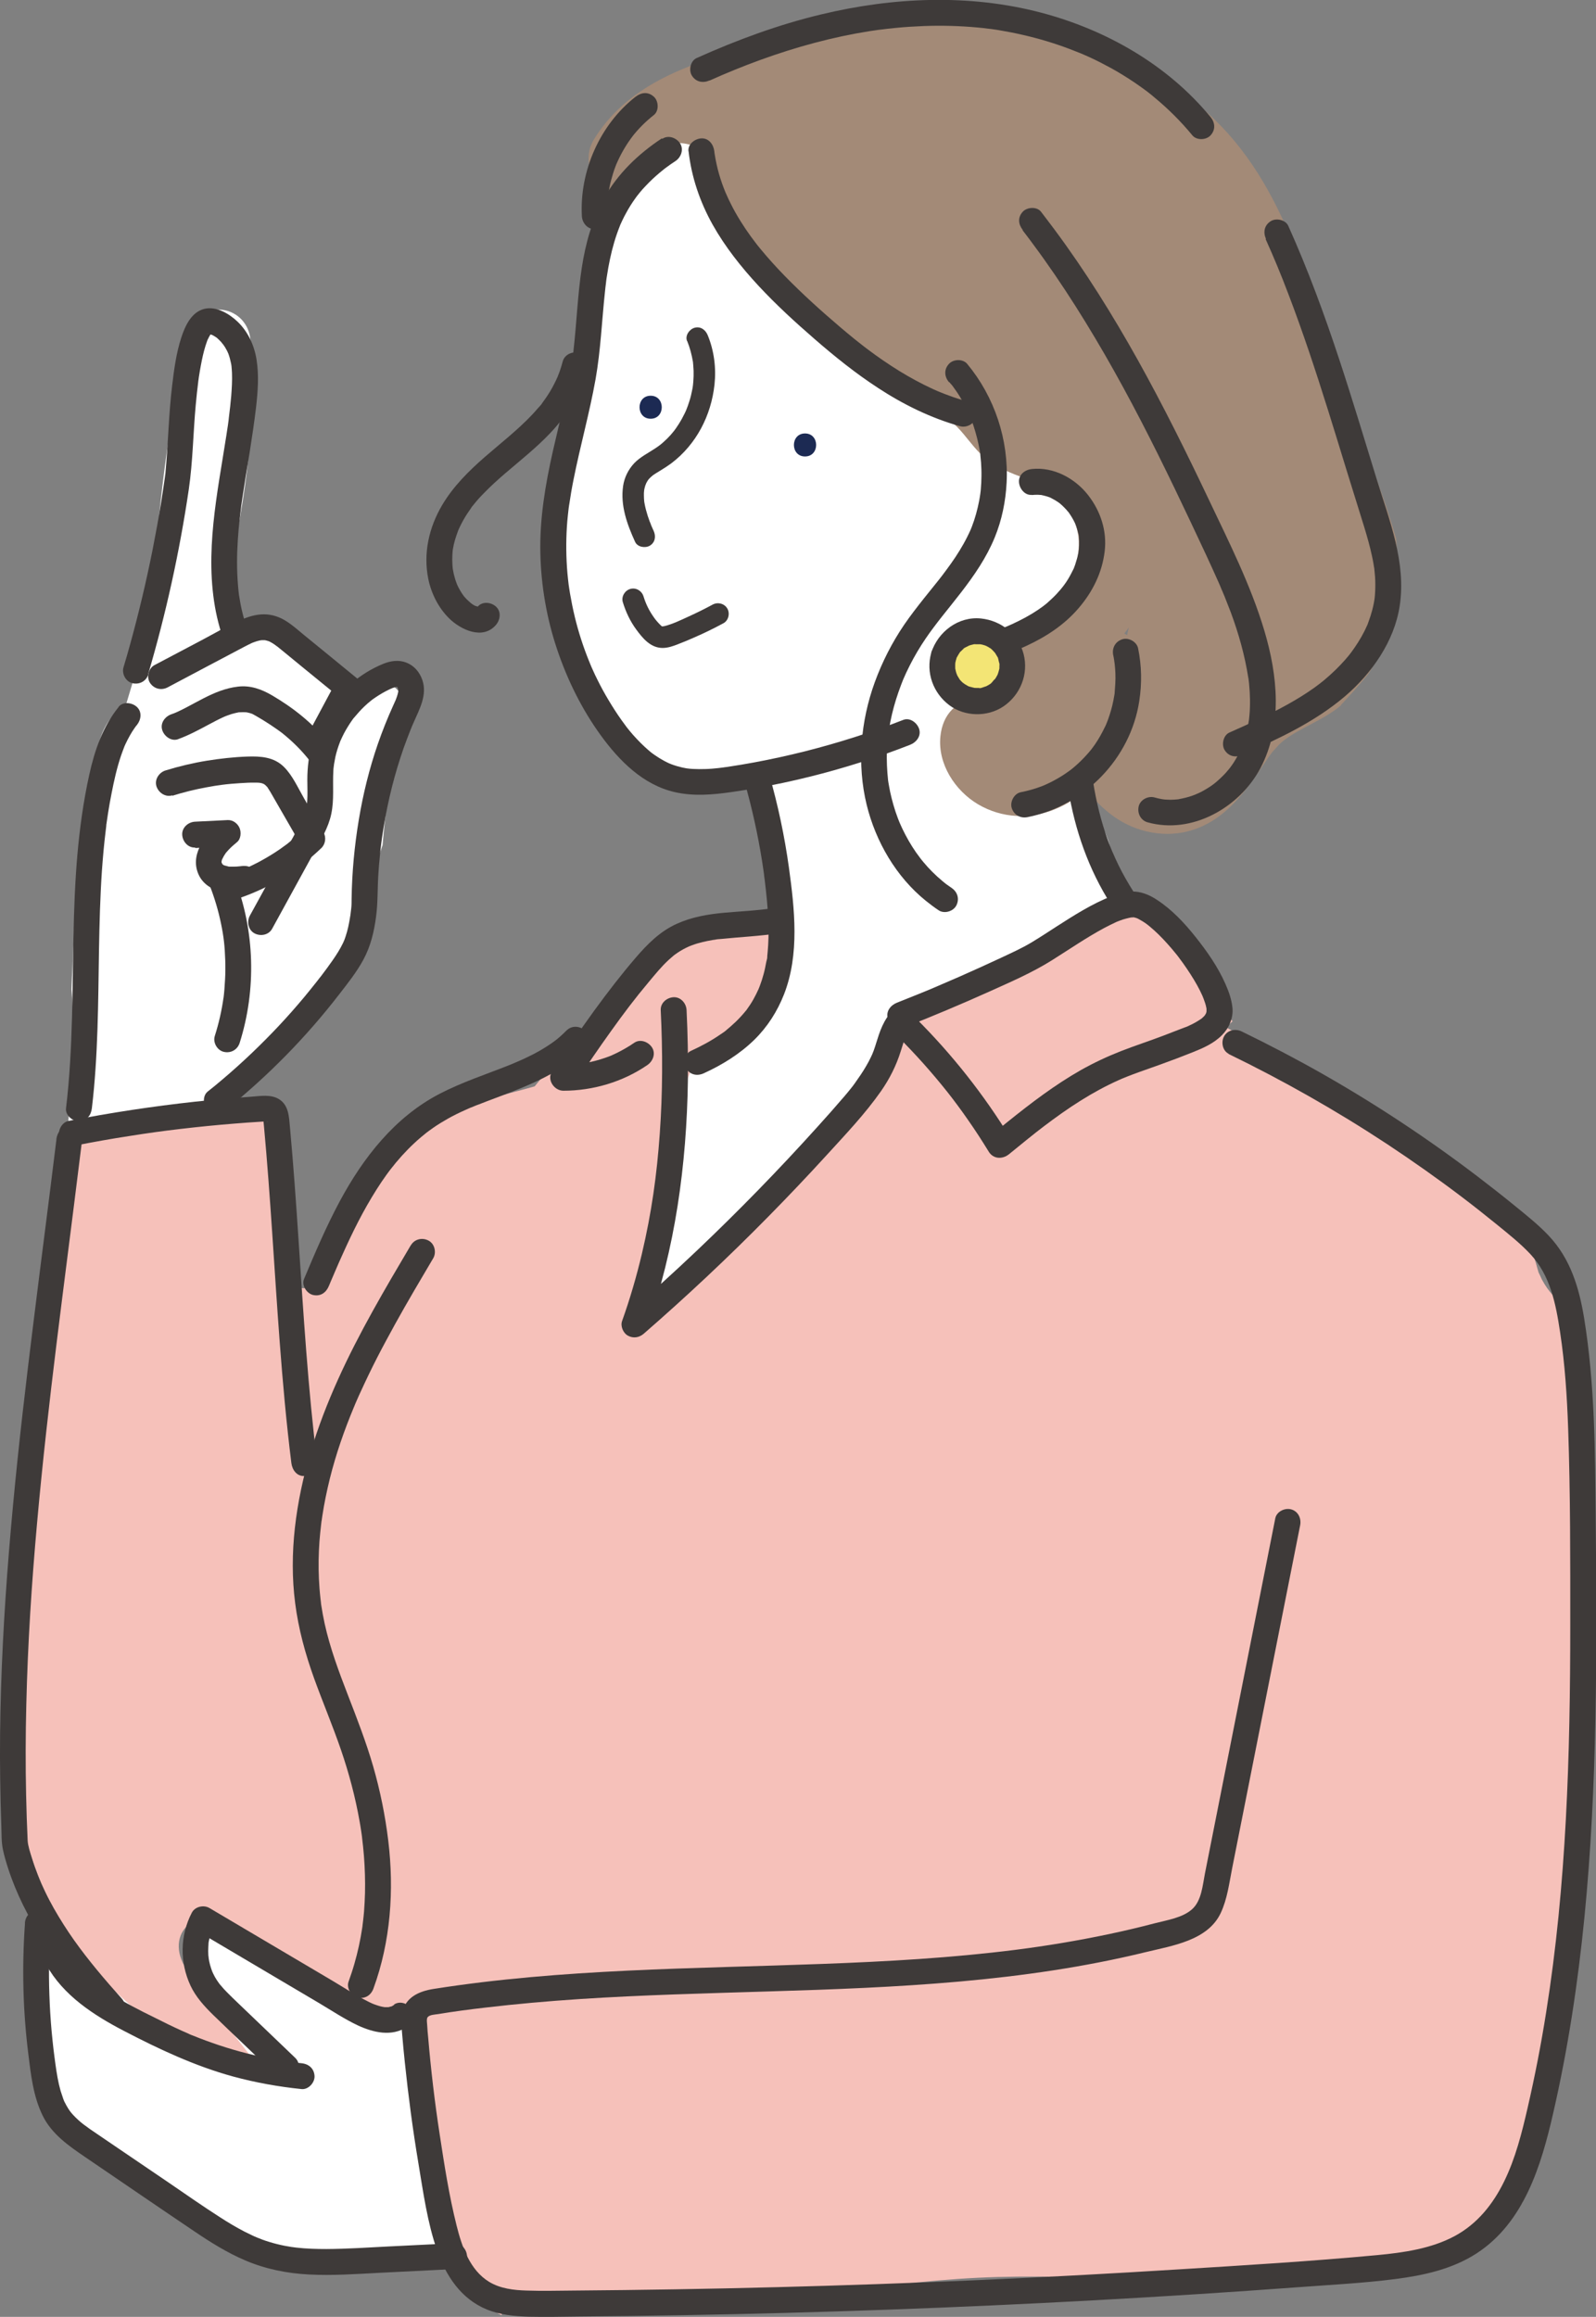 <?xml version="1.0" encoding="UTF-8"?><svg id="_イヤー_2" xmlns="http://www.w3.org/2000/svg" viewBox="0 0 168 243.79"><rect x="0" y="0" width="168" height="243.79" fill="#808080" stroke="none"/><defs><style>.cls-1{fill:#f3e575;}.cls-2{fill:#f6c1ba;}.cls-3{fill:#fff;}.cls-4{fill:#1c2a53;}.cls-5{fill:#3e3a39;}.cls-6{fill:#a38a77;}</style></defs><g id="design"><g><g><path class="cls-3" d="M98.23,105.21c5.2-2.99,10.92-4.84,16.32-7.4,.22-.11,.45-.19,.68-.26,.26-.4,.5-.81,.7-1.25,1.66-3.52,1.8-8.14-1.28-11.01-2.03-1.89-4.8-2.8-7.45-1.87,0-.03-.02-.07-.03-.1-.38-1.46-.72-2.93-1.01-4.41-.14-.7-.26-1.39-.38-2.09-.06-.35-.11-.7-.17-1.05-.01-.08-.03-.15-.04-.21l-.02-.14c-.23-1.82-.58-3.32-1.93-4.66-.09-.09-.18-.17-.27-.26,.07-.06,.15-.11,.22-.16,1.69-.61,3.29-1.43,4.73-2.46,1.36-.97,2.69-2.02,3.76-3.31,2.32-2.78,2.95-6.31,1.14-9.58-1.56-2.81-3.78-5.41-5.92-7.79-3.95-4.4-8.7-7.9-13.64-11.09-.8-.52-1.6-1.04-2.4-1.56-3.03-3.19-6.12-6.33-9.26-9.41-.21-.21-.43-.39-.67-.56,1.58-1.26,2.64-3.22,2.55-5.19-.17-3.74-2.9-6.39-6.6-6.6-3.71-.2-7.41,1.7-9.72,4.54-2.31,2.85-3.33,6.12-3.82,9.7-.8,5.81-1.53,11.63-2.27,17.45-.55,1.7-1.04,3.41-1.43,5.16-.98,4.51-1.23,9.17-.17,13.58,.06,.69,.14,1.38,.25,2.07,.48,2.94,1.68,5.47,3.38,7.61,.1,.74,.27,1.47,.5,2.16,1.66,4.82,6.13,7.45,11.16,6.77,1.68-.23,3.35-.62,5.01-1.06,.8,3.21,1.55,6.43,2.25,9.66-.26,.31-.5,.66-.7,1.02,.15,1.69,.29,3.37,.43,5.06,.16,1.88-1.56,3.5-3.32,3.74-.68,2.18-1.35,4.36-2.03,6.55-1.25,.21-2.42,.63-3.3,1.52-2.01,2.04-1.64,4.89-1.61,7.5,.02,1.66,.04,3.32,.06,4.97-1.56,3.08-3.06,6.21-4.48,9.34-1.43,3.13-1,7.25,2.37,9.02,3.22,1.7,7.1,.78,9.02-2.37,.69-1.13,1.39-2.27,2.08-3.4l.41-.67c.44-.25,.86-.55,1.28-.91,1.28-1.09,1.97-2.76,2.09-4.48,.57-1.55,1.13-3.1,1.7-4.65,2.91-3.93,5.81-7.86,8.72-11.8,.38-.51,.76-1.02,1.14-1.54,.09-.12,.15-.21,.2-.28-.31-1.4,.13-2.92,1.74-3.85Zm-13.51-76.03c-.07-.14-.25-.35-.38-.51-.02-.11,.39,.24,.42,.55-.01-.01-.03-.03-.04-.04Z"/><path class="cls-3" d="M47.11,231.15c-.38-3.89-.93-7.76-1.68-11.59-.05-.28-.14-.52-.26-.74-.29-2.17-.69-4.69-2.54-5.83-.14-.25-.33-.49-.56-.72-.38-.37-.77-.74-1.17-1.1-1.1,.49-2.41,.54-3.37-.19-4.78-3.61-10.56-5.45-15.42-8.96-.78,.88-2.15,2.5-1.48,3.9,1.61,3.33,4.74,6.08,7.12,8.85-7.18-2.2-14.21-5.08-19.52-10.52-1.77-1.81-5.68-.57-5.39,2.23,.29,2.79,.9,5.53,1.81,8.17-.54,2.27-.08,4.76,1.15,6.75,1.56,2.54,4.09,4.39,6.51,6.05,.02,.01,.04,.03,.06,.04,1,1.05,2.07,2.03,3.21,2.95,3.85,3.08,8.28,5.37,13.06,6.62,4.63,1.22,9.99,1.75,14.72,.7,1.68-.37,3.17-1.45,3.58-3.2,.19-.8,.16-1.62,.07-2.44,.1-.3,.14-.62,.1-.95Z"/><path class="cls-3" d="M41.39,72.19c-1.93,.48-3.93,.57-5.94-.12-2.59-.88-4.56-2.71-5.95-4.9-1.48-.29-3.02-.06-4.26,.81-.42-.98-.7-2.01-.81-3.09-.08-.84-.45-1.53-.97-2.06,2.2-8.85,3.63-17.87,2.9-27.07-.12-1.57-1.25-2.94-2.96-3.16-1.57-.2-3.31,.65-3.64,2.21-2.02,9.69-3.28,19.54-3.76,29.44-.29,.33-.5,.71-.59,1.16l-.94,4.72c-.39,1.31-.79,2.62-1.18,3.93-1.25,.83-2.21,2.06-2.71,3.57-1.91,5.7-2.42,11.79-2.69,17.78-.13,2.83-.2,5.66-.36,8.48,0,.06,0,.13-.01,.19,.45,4.92-.05,9.86-.39,14.81,.87,.85,1.94,1.5,3.1,1.71,4.44,.81,8.6,.44,12.56-1.53,.74-.37,1.38-.9,1.91-1.53,.29-1.62,.99-3.13,2-4.48,1.23-1.64,2.94-3.23,3.96-4.64,.81-1.11,2.07-1.82,3.42-1.89,.97-1.96,1.64-4.11,2.31-6.19,1.06-2.39,1.72-5.05,2.47-7.27,.47-1.38,.94-2.76,1.41-4.14,.42-5.05,1.19-10.05,2.69-14.88-.41-.7-.95-1.34-1.57-1.87Z"/><path class="cls-2" d="M166.32,151.66c.21-2.12,.31-4.25,.3-6.38-.02-2.21-.2-4.44-1.25-6.43-.51-.96-1.24-1.81-1.96-2.62-.4-.46-.68-.82-1.11-1.6-.11-.25-.22-.5-.35-.75-.37-1.36-.8-2.71-1.33-4.02-.62-1.55-1.73-2.71-3.24-3.03-.2-.15-.4-.29-.6-.41-.38-.41-.77-.82-1.18-1.21-2.95-2.84-6.34-4.88-10.1-6.46-.27-.11-.54-.19-.81-.23-4.94-3.89-10.19-7.4-15.68-10.46,.07-.05,.14-.09,.2-.14,.2-.14,.37-.3,.53-.46-1.92-2.35-3.48-5.03-4.66-7.85-1.01-.7-2.03-1.4-3.05-2.08-1.33-.89-2.74-1.43-4.36-1.29-1.73,.14-3.24,1.06-4.75,1.84-2.66,1.38-5.32,2.77-7.98,4.15-2.63,1.37-5.24,2.7-7.57,4.54-4.07,3.22-6.32,7.92-9.36,12-3.2,4.29-7.55,7.64-11.69,10.95-2.89,2.31-5.78,4.61-8.66,6.92,.44-3.31,.91-6.62,1.41-9.92,.7-2.04,1.4-4.09,2.1-6.13,.05-.13,.08-.27,.1-.4l.45-.86c-.04-1.42-.02-2.84,.24-4.27,.7-3.78,3.58-6.62,7.39-7.18,1.23-3.01,2.03-6.2,2.37-9.56,.07-.68-.14-1.3-.51-1.8-.92,.63-2.12,.89-3.18,.57-.34-.1-.67-.19-1.02-.25-.06-.01-.12-.02-.19-.03h-.05c-.46-.03-.93-.08-1.39-.14-7.22,4.93-13.61,10.86-19.1,17.64-1.44,.42-2.92,.75-4.35,1.22-2.15,.71-4.23,1.67-6.13,2.9-4.75,3.09-8.38,7.42-11.19,12.26-.09,.06-.18,.11-.27,.17-.08-.34-.16-.67-.24-1.01-.3,1.41-.49,2.84-.51,4.29-.02,1.56-2.59,2.02-2.82,.38-.02-.13-.03-.25-.05-.38h0v-.02c-.66-5.19-.45-10.41-.71-15.62-.35-.17-.74-.31-1.18-.41-1.48-.32-3.05-.08-4.55,0l-4.55,.26c-1.36,.08-2.72,.15-4.08,.23-.39-.17-.84-.24-1.36-.18l-3.95,.48c-1.69,.21-3.15,1.3-3.15,3.15,0,.58,.18,1.15,.49,1.65-.38,.77-.7,1.57-.98,2.35-.47,1.33-.9,2.67-1.3,4.02,.56,.65,.9,1.47,.79,2.33-1.37,10.88-2.22,21.82-3.17,32.75-.54,6.19-1.27,12.38-1.85,18.59,.05,.72,.11,1.43,.18,2.14,.72,7.4,2.96,14.19,7.57,20.09,4.57,5.85,10.93,10.2,18.06,12.26,.33,.1,.66,.12,.98,.1-2.9-3.59-5.74-7.23-8.31-11.06-2.61-3.89,1.44-7.21,4.59-4.1,1.89,1.87,5.63,2.84,7.55,4.69,2.23,1.56,4.79,2.67,7.53,3.23,.24,.18,.49,.35,.75,.5,1.11,.65,2.4,.51,3.68,.18,.54,5.24,1.28,10.47,2.24,15.65,.51,2.73,1.08,5.44,1.71,8.14,.65,2.78,1.45,5.49,3.83,7.29,.4,.3,.82,.56,1.26,.78,.16-.72,.82-1.4,1.76-1.27,7.58,1.05,15.25,.68,22.87,.08l6.42-.78c5.64-.68,11.28-1.44,16.95-1.84,5.58-.4,11.15-.26,16.74-.06,6.71,.24,13.78,.45,20.52-.74,.31,.15,.62,.29,.93,.41,2.5-.36,4.98-.79,7.45-1.34,3.43-.75,7.14-1.46,10.22-3.21,1.44-.82,2.61-1.86,3.56-3.05,1.31-3.29,2.25-6.77,2.99-10.24,.01-1.04-.05-2.08-.18-3.1,2.34-17.43,3.58-34.98,3.57-52.57,0-4.76-.1-9.52-.28-14.28Z"/><path class="cls-6" d="M141.15,74.18c.99-1.06,1.99-2.15,2.9-3.29,2.22-3.46,3-7.79,3-11.98,0-.75-.03-1.49-.09-2.22-1.54-5.58-4.11-10.94-5.26-16.61-1.93-4.41-3.42-8.93-5.17-13.44-2.04-5.25-4.63-10.15-8.72-14.1-3.87-3.73-8.53-6.44-13.55-8.31-6.13-2.29-12.86-3.03-19.37-2.89-5.09,.11-11.29,.34-15.47,3.65-.35,0-.71,.05-1.09,.15-6.09,1.64-12.4,3.9-15.84,9.58-1.12,1.85-.41,4.41,1.44,5.49,.02,.01,.04,.02,.07,.03,1.56-1.84,3.26-3.53,5.43-4.67,1.25-.65,2.6-.67,3.75-.12,.18-.1,.36-.19,.55-.29,.04,.23,.08,.46,.12,.69,.41,.3,.78,.69,1.08,1.16,.66,1.03,.69,2.39,.24,3.54,3.59,9.46,12.15,16.65,21.03,21.54,1.28,.7,2.56,1.38,3.78,2.19,1.02,.67,1.85,1.98,2.89,3.12,1.26,1.38,2.88,2.14,4.59,2.77,1.39,.51,2.24,.7,3.26,1.48,1.65,1.26,2.77,3.39,2.83,5.27,.08,2.49-.81,4.37-2.8,6.12-1.46,1.28-2.88,2.64-3.38,4.61-.3,1.16-.25,2.3-.09,3.48,.04,.28,.06,.45,.08,.53,0,.08,0,.2,.02,.37v.16h-.01s-.07,.07-.1,.1c-.13,.09-.26,.17-.4,.25-.16,.09-.54,.24-.57,.26-.61,.2-1.23,.37-1.86,.49-.15,.03-.3,.05-.45,.08,.16-.04-.85,.09-.99,.1-2.34,.17-3.78,1.71-4.01,4.01-.3,2.89,1.53,5.71,3.96,7.15,2.51,1.48,5.46,1.61,8.13,.51,1.24-.51,2.33-1.22,3.32-2.07,.74,1.06,1.69,2.03,2.89,2.88,2.34,1.66,5.46,2.27,8.22,1.39,2.57-.81,4.39-2.62,5.97-4.72,.59-.79,1.13-1.61,1.69-2.42,.24-.36,.49-.71,.75-1.06,0,.02,.53-.6,.67-.74,1.38-1.41,4.04-2.32,5.92-3.68,.24-.17,.47-.35,.69-.54Zm-22.51-7.34c-.09-.06-.19-.13-.29-.18,.16-.21,.32-.42,.47-.64-.06,.27-.12,.55-.18,.82Z"/></g><g><path class="cls-4" d="M68.49,44.06c1.56,0,1.56-2.42,0-2.42s-1.56,2.42,0,2.42h0Z"/><path class="cls-4" d="M84.74,48.03c1.56,0,1.56-2.42,0-2.42s-1.56,2.42,0,2.42h0Z"/><path class="cls-5" d="M72.48,15.91c.31,2.73,1.19,5.32,2.53,7.72,1.32,2.35,3.02,4.49,4.85,6.46,1.84,1.98,3.83,3.8,5.87,5.57,2.13,1.85,4.34,3.63,6.71,5.17,2.66,1.74,5.55,3.16,8.62,4.02,.68,.19,1.51-.24,1.67-.95,.16-.72-.22-1.47-.95-1.67-.66-.18-1.31-.39-1.95-.63-.28-.1-.56-.21-.83-.32-.08-.03-.16-.06-.24-.1,.21,.09,.01,0-.03-.01-.17-.08-.35-.15-.52-.23-1.22-.56-2.4-1.2-3.54-1.9-1.13-.7-2.23-1.45-3.29-2.25-.14-.1-.28-.21-.41-.31-.05-.04-.1-.08-.15-.12-.18-.13,.14,.11-.03-.02-.27-.21-.54-.43-.81-.64-.52-.42-1.03-.85-1.54-1.28-2-1.7-3.96-3.47-5.8-5.35-.89-.91-1.75-1.86-2.56-2.84-.1-.13-.21-.25-.31-.38-.05-.06-.1-.13-.15-.19,0-.01-.13-.17-.04-.06,.1,.13-.06-.08-.08-.1-.05-.06-.1-.13-.15-.2-.11-.15-.22-.29-.33-.44-.37-.51-.72-1.03-1.05-1.56-.37-.59-.72-1.2-1.03-1.83-.16-.32-.32-.64-.46-.97-.02-.05-.05-.11-.07-.16-.07-.14,.07,.18-.03-.06-.07-.17-.13-.33-.2-.5-.25-.65-.46-1.31-.63-1.98-.09-.35-.16-.7-.23-1.05-.03-.16-.06-.32-.08-.47-.01-.08-.02-.16-.04-.24,.03,.25,0-.02-.01-.12-.08-.7-.57-1.4-1.36-1.36-.67,.03-1.45,.6-1.36,1.36h0Z"/><path class="cls-5" d="M69.65,14.57c-2.46,1.63-4.63,3.7-6.07,6.3-1.26,2.26-1.95,4.77-2.34,7.31-.44,2.88-.54,5.79-.87,8.68-.01,.09-.02,.19-.03,.28,0-.04-.05,.42-.03,.24,.02-.18-.04,.28-.03,.24-.01,.09-.03,.19-.04,.28-.07,.47-.15,.93-.23,1.39-.17,.93-.36,1.85-.56,2.78-.4,1.8-.84,3.59-1.25,5.39-.8,3.55-1.41,7.15-1.32,10.8,.08,3.41,.67,6.83,1.76,10.06,1.08,3.22,2.61,6.32,4.61,9.07,1.94,2.67,4.45,5.2,7.78,5.96,1.97,.45,3.95,.28,5.93,0,1.84-.26,3.67-.6,5.49-.98,3.66-.78,7.27-1.8,10.8-3.05,.85-.3,1.7-.62,2.55-.95,.66-.26,1.19-.92,.95-1.67-.21-.64-.96-1.23-1.67-.95-3.38,1.32-6.84,2.42-10.36,3.31-1.76,.44-3.53,.83-5.31,1.16-.89,.16-1.78,.32-2.68,.45-.12,.02-.23,.04-.35,.05-.05,0-.35,.05-.13,.02-.21,.03-.42,.05-.64,.08-.45,.05-.9,.09-1.35,.1-.45,.02-.89,.01-1.34-.01-.21-.01-.42-.03-.63-.06,.21,.03-.02,0-.06-.01-.14-.03-.28-.05-.41-.08-.39-.09-.77-.2-1.14-.34-.09-.03-.18-.07-.27-.11,.05,.02,.24,.11,0,0-.18-.08-.35-.17-.52-.26-.33-.18-.64-.37-.94-.58-.14-.1-.29-.2-.43-.31,.2,.15,.04,.03,0,0-.09-.08-.18-.15-.27-.23-.57-.49-1.1-1.03-1.6-1.59-.25-.28-.49-.58-.72-.87-.15-.18,.19,.25-.04-.06-.05-.06-.1-.13-.14-.19-.12-.16-.23-.32-.35-.48-.47-.66-.91-1.35-1.33-2.05-.42-.7-.81-1.41-1.17-2.14-.18-.36-.36-.73-.52-1.1-.08-.18-.16-.35-.23-.53-.11-.25-.04-.08-.01-.03-.05-.12-.1-.24-.15-.36-.61-1.51-1.11-3.06-1.49-4.64-.19-.79-.35-1.59-.49-2.39-.04-.21-.07-.42-.1-.63-.01-.08-.02-.17-.04-.25,.04,.26,0-.02-.01-.08-.05-.4-.09-.81-.13-1.21-.14-1.62-.16-3.25-.06-4.87,.03-.43,.06-.85,.11-1.27,.02-.21,.05-.42,.07-.63,.01-.09,.02-.19,.04-.28,.04-.31-.02,.09,.03-.2,.13-.89,.28-1.77,.46-2.65,.7-3.52,1.68-6.99,2.31-10.52,.54-3.05,.66-6.13,.99-9.2,.03-.32,.07-.64,.11-.95,.01-.09,.06-.57,.02-.18,.01-.16,.05-.33,.07-.49,.09-.61,.2-1.22,.33-1.83,.25-1.18,.58-2.34,1.03-3.46,0-.02,.12-.31,.04-.1-.08,.21,.03-.08,.04-.1,.06-.13,.12-.26,.18-.39,.13-.27,.26-.54,.41-.8,.29-.54,.62-1.06,.98-1.56,.1-.13,.19-.27,.3-.4-.19,.26,.06-.07,.13-.16,.21-.25,.42-.5,.65-.73,.47-.5,.97-.97,1.5-1.41,.15-.12,.29-.24,.44-.36,.04-.03,.21-.15,0,0,.08-.06,.16-.12,.24-.18,.31-.23,.62-.45,.95-.66,.59-.39,.9-1.22,.49-1.86-.38-.59-1.23-.91-1.86-.49h0Z"/><path class="cls-5" d="M66.9,10.18c-3.75,2.94-5.91,7.82-5.65,12.57,.04,.71,.6,1.39,1.36,1.36,.7-.03,1.4-.6,1.36-1.36-.03-.55-.03-1.09,0-1.64,.02-.27,.05-.54,.08-.82-.04,.33,.01-.06,.02-.1,.03-.15,.05-.31,.08-.46,.1-.5,.23-.99,.38-1.47,.08-.26,.17-.52,.27-.78,.01-.04,.17-.42,.11-.27-.06,.15,.1-.23,.12-.27,.22-.48,.47-.95,.74-1.4,.13-.22,.27-.43,.41-.64,.09-.13,.18-.26,.27-.38,.02-.02,.25-.33,.07-.1,.67-.87,1.45-1.64,2.31-2.32,.56-.44,.5-1.47,0-1.92-.6-.55-1.32-.47-1.92,0h0Z"/><path class="cls-5" d="M112.45,83.04c.69,4.3,2.15,8.47,4.51,12.15,.38,.6,1.23,.9,1.86,.49,.6-.39,.9-1.22,.49-1.86-.57-.9-1.1-1.82-1.57-2.78-.22-.45-.43-.91-.63-1.38-.04-.09-.03-.08,0,.02-.03-.06-.05-.12-.07-.18-.05-.12-.1-.24-.15-.37-.1-.24-.19-.49-.28-.74-.71-1.97-1.21-4.01-1.54-6.08-.11-.7-1.03-1.16-1.67-.95-.76,.25-1.07,.92-.95,1.67h0Z"/><path class="cls-5" d="M99.95,40.23c.07,.09,.14,.18,.22,.26,.16,.2-.09-.12,.07,.08,.15,.2,.29,.4,.43,.6,.27,.39,.51,.8,.74,1.21,.23,.41,.44,.84,.63,1.27,.02,.05,.05,.1,.07,.16,0-.02-.08-.21-.03-.06,.04,.11,.09,.21,.13,.32,.09,.23,.17,.46,.25,.69,.3,.9,.53,1.82,.69,2.76,.02,.11,.03,.23,.05,.34-.04-.24,0-.02,0,.09,.03,.25,.05,.49,.07,.74,.03,.47,.05,.95,.04,1.42,0,.47-.03,.95-.07,1.42-.01,.11-.02,.23-.04,.34,0,.06-.01,.11-.02,.17,0-.01,.04-.24,.01-.08-.04,.24-.07,.49-.12,.73-.18,.93-.43,1.85-.77,2.73-.04,.11-.08,.21-.13,.32-.1,.24,.07-.15-.04,.09-.11,.23-.21,.46-.33,.69-.24,.48-.51,.95-.79,1.41-.56,.92-1.2,1.79-1.85,2.65,.13-.16-.07,.09-.11,.14-.08,.1-.16,.2-.24,.31-.17,.22-.35,.44-.53,.66-.34,.42-.68,.85-1.02,1.27-.72,.91-1.43,1.82-2.08,2.77-1.28,1.88-2.32,3.92-3.1,6.06-1.49,4.1-1.89,8.64-.85,12.9,.95,3.87,3.1,7.57,6.22,10.09,.44,.35,.88,.69,1.35,1,.59,.4,1.53,.13,1.86-.49,.36-.69,.14-1.43-.49-1.86-.19-.13-.38-.26-.57-.4-.03-.02-.33-.26-.09-.07-.09-.07-.18-.14-.27-.22-.39-.32-.76-.66-1.11-1.01-.33-.33-.64-.67-.93-1.02-.07-.09-.15-.18-.22-.27-.02-.03-.26-.33-.07-.09-.16-.21-.32-.43-.48-.65-.55-.79-1.03-1.63-1.45-2.51-.1-.21-.19-.42-.29-.64,.13,.29-.03-.07-.04-.1-.04-.11-.09-.22-.13-.33-.18-.47-.34-.95-.48-1.44-.13-.45-.24-.9-.34-1.35-.05-.23-.09-.46-.13-.69-.02-.11-.04-.23-.06-.34-.01-.08-.02-.15-.03-.23,.02,.17,.02,.18,0,.02-.11-1.05-.16-2.09-.12-3.15,.02-.52,.06-1.04,.12-1.55,0-.03,.06-.45,.02-.15,.02-.13,.04-.26,.06-.39,.05-.3,.1-.6,.16-.9,.21-1.06,.5-2.11,.86-3.14,.09-.25,.18-.49,.27-.74,.05-.12,.09-.24,.14-.36,0-.01,.17-.41,.06-.16,.22-.52,.46-1.03,.72-1.54,.49-.97,1.05-1.91,1.66-2.81,.27-.39,.54-.78,.83-1.16,.16-.21,.31-.42,.47-.62-.16,.21,.1-.13,.11-.14,.11-.14,.21-.27,.32-.41,.67-.85,1.36-1.69,2.02-2.55,1.39-1.8,2.66-3.65,3.53-5.77,.75-1.83,1.15-3.8,1.25-5.77,.23-4.51-1.27-9.02-4.15-12.49-.46-.55-1.46-.51-1.92,0-.54,.58-.49,1.34,0,1.92h0Z"/><path class="cls-5" d="M107.64,24.23c-.12-.16,.14,.18,.17,.22,.1,.13,.2,.26,.29,.38,.21,.28,.42,.55,.62,.83,.4,.54,.79,1.07,1.18,1.62,.77,1.08,1.52,2.18,2.25,3.29,1.45,2.2,2.82,4.45,4.14,6.73,2.65,4.59,5.05,9.31,7.35,14.08,1.12,2.32,2.22,4.66,3.31,6.99,.47,1.02,.94,2.04,1.39,3.06,.05,.11,.1,.22,.14,.33,.03,.07,.06,.15,.09,.22,0,.02,.08,.2,.03,.06-.06-.15,.03,.08,.05,.12l.07,.17c.06,.15,.12,.3,.19,.45,.22,.55,.44,1.11,.65,1.66,.83,2.24,1.47,4.52,1.84,6.88,.03,.16,0-.04,0-.06,.01,.08,.02,.16,.03,.24,.02,.14,.03,.28,.05,.42,.03,.3,.05,.59,.07,.89,.03,.55,.04,1.1,.02,1.64,0,.27-.03,.54-.05,.81-.01,.13-.03,.27-.04,.4,0,.04-.04,.29-.01,.11,.02-.17-.01,.07-.02,.1-.09,.55-.2,1.09-.36,1.63-.07,.26-.16,.52-.25,.77-.05,.13-.09,.25-.14,.38-.02,.05-.04,.11-.07,.16,.1-.26,0,0-.02,.05-.22,.49-.48,.96-.77,1.41-.07,.11-.14,.21-.22,.32-.06,.08-.25,.33-.08,.12-.17,.22-.35,.42-.53,.63-.36,.39-.75,.75-1.16,1.09-.02,.02-.17,.13-.04,.03,.14-.11-.05,.03-.08,.06-.1,.08-.21,.15-.31,.22-.23,.15-.46,.3-.7,.43-.2,.12-.41,.22-.63,.32-.06,.03-.48,.19-.17,.08-.13,.05-.27,.1-.4,.15-.47,.17-.95,.28-1.44,.37-.28,.05,.03,0,.05,0-.03,.02-.13,.01-.16,.02-.12,.01-.25,.02-.37,.03-.26,.02-.53,.02-.79,0-.12,0-.25-.02-.37-.03-.14-.01-.13,.05,.04,0-.04,0-.12-.02-.16-.02-.27-.04-.53-.11-.79-.18-.68-.19-1.51,.24-1.67,.95-.16,.72,.22,1.47,.95,1.67,4.67,1.3,9.67-1.56,11.86-5.69,2.37-4.48,1.82-9.79,.42-14.48-1.43-4.79-3.72-9.31-5.86-13.82-2.35-4.95-4.79-9.87-7.46-14.66-2.66-4.76-5.55-9.4-8.81-13.78-.45-.61-.92-1.21-1.38-1.82-.44-.57-1.47-.49-1.92,0-.55,.6-.47,1.32,0,1.92h0Z"/><path class="cls-5" d="M81.28,95.58c-.12,.02-.24,.04-.36,.05-.39,.06,.28-.03-.11,.01-.23,.03-.46,.06-.69,.08-.47,.05-.95,.09-1.43,.13-.85,.07-1.69,.12-2.54,.2-1.7,.16-3.35,.45-4.92,1.16-1.75,.79-3.08,2.13-4.31,3.56-1.53,1.78-2.96,3.64-4.34,5.53-1.53,2.11-3,4.26-4.46,6.42-.59,.87,.2,2.04,1.17,2.05,3.13,0,6.27-.93,8.85-2.7,.59-.4,.91-1.21,.49-1.86-.38-.58-1.23-.92-1.86-.49-.57,.39-1.17,.74-1.79,1.05-.16,.08-.31,.15-.47,.22-.08,.04-.16,.07-.03,.02-.08,.03-.16,.07-.24,.1-.34,.13-.69,.26-1.04,.36-.66,.2-1.34,.36-2.02,.46-.02,0-.28,.04-.14,.02,.14-.02-.12,.01-.14,.01-.17,.02-.34,.03-.52,.05-.37,.03-.73,.04-1.1,.04,.39,.68,.78,1.36,1.17,2.05,1.26-1.87,2.53-3.74,3.85-5.58,1.36-1.9,2.51-3.43,3.98-5.18,.67-.8,1.33-1.62,2.1-2.33,.13-.12,.27-.24,.41-.36,.08-.07,.16-.13,.24-.2-.27,.21,0,0,.05-.03,.34-.25,.7-.47,1.08-.66,.14-.07,.28-.14,.42-.2,.29-.14-.29,.11,.01,0,.09-.03,.17-.07,.26-.1,.37-.14,.75-.25,1.13-.34,.33-.08,.66-.14,.99-.2,.09-.02,.18-.03,.28-.04,.11-.02,.35-.11,.01,0,.2-.06,.46-.06,.66-.08,2.01-.21,4.02-.29,6.03-.6,.71-.11,1.16-1.03,.95-1.67-.25-.77-.92-1.07-1.67-.95h0Z"/><path class="cls-5" d="M94.51,109.07c1.85,1.84,3.59,3.79,5.22,5.84,.67,.85,1.47,1.92,2.2,2.98,.75,1.07,1.46,2.17,2.14,3.28,.49,.81,1.46,.83,2.14,.28,.64-.52,1.28-1.04,1.92-1.56,.62-.5,1.2-.96,1.73-1.36,1.27-.96,2.56-1.89,3.91-2.73,1.29-.81,2.63-1.54,4.02-2.16,.08-.04,.17-.07,.25-.11,.25-.11,.12-.05,.07-.03,.18-.07,.36-.15,.54-.22,.4-.16,.81-.31,1.22-.46,.75-.27,1.5-.53,2.25-.8,1.15-.41,2.3-.85,3.43-1.3,1.1-.44,2.22-.93,3.07-1.79,.76-.76,1.22-1.82,1.11-2.9-.09-.88-.38-1.68-.73-2.48-.79-1.8-1.94-3.44-3.16-4.97-1.16-1.46-2.48-2.87-4.06-3.9-.68-.45-1.44-.79-2.26-.86-.82-.07-1.69,.17-2.46,.46-2.11,.81-4.03,2.05-5.92,3.26-.86,.56-1.72,1.12-2.6,1.65-1.01,.6-2.08,1.08-3.14,1.58-1.46,.68-2.93,1.35-4.41,2-.76,.33-1.53,.66-2.29,.99,.15-.06-.31,.13-.35,.15-.18,.08-.36,.15-.54,.23-.38,.16-.77,.32-1.15,.47-.75,.3-1.5,.6-2.25,.9-.66,.26-1.19,.92-.95,1.67,.21,.64,.96,1.23,1.67,.95,3.02-1.19,6.02-2.45,8.98-3.78,2.26-1.02,4.54-2,6.64-3.32,1.8-1.13,3.57-2.35,5.44-3.36,.45-.24,.9-.46,1.37-.68,.22-.1-.28,.11,.03-.01,.1-.04,.21-.08,.31-.12,.21-.08,.42-.15,.63-.2,.17-.05,.34-.08,.52-.12,.3-.06-.34,.02-.04,0,.09,0,.18-.01,.28-.01,.04,0,.15,.02,.19,0-.11,.04-.39-.08-.14-.01,.13,.03,.25,.07,.38,.11,.28,.1-.26-.13-.08-.03,.07,.03,.14,.06,.21,.1,.15,.08,.3,.17,.45,.26,.14,.09,.28,.18,.41,.28,.07,.05,.15,.12,.23,.17-.35-.21-.06-.05,.04,.04,.68,.56,1.31,1.19,1.9,1.85,.32,.35,.62,.71,.92,1.08,.08,.09,.15,.19,.22,.28,.04,.05,.08,.09,.11,.14-.18-.27-.09-.12-.05-.06,.15,.2,.3,.41,.45,.61,.54,.76,1.05,1.54,1.5,2.35,.2,.36,.38,.72,.55,1.1,.05,.11,.12,.4,0,0,.03,.09,.07,.17,.1,.25,.06,.16,.12,.32,.17,.48,.05,.15,.09,.3,.12,.45,.02,.07,.03,.14,.04,.21,.06,.3-.02-.32-.01-.09,0,.11,0,.23,0,.34,0,.31,.07-.2,0,.01-.02,.05-.03,.11-.04,.16-.05,.23,.11-.19,.03-.06-.05,.09-.1,.19-.16,.28-.16,.27,.18-.18-.04,.05-.07,.07-.13,.14-.21,.21-.04,.04-.09,.08-.13,.11-.22,.2,.25-.17,0,0-.41,.28-.83,.52-1.28,.72-.09,.04-.43,.22-.11,.05-.11,.06-.23,.1-.35,.14-.22,.09-.45,.17-.68,.26-.53,.2-1.05,.41-1.58,.61-1.47,.56-2.96,1.04-4.42,1.61-1.46,.57-2.87,1.23-4.24,2-2.75,1.56-5.27,3.48-7.73,5.46-.6,.49-1.21,.97-1.81,1.46l2.14,.28c-2.81-4.59-6.17-8.85-9.99-12.65-.5-.5-1.43-.54-1.92,0-.5,.54-.54,1.39,0,1.92h0Z"/><path class="cls-5" d="M74.71,8.47c3.4-1.53,7.21-2.95,11.03-3.96,1.91-.51,3.84-.92,5.78-1.23,.23-.04,.46-.07,.69-.1,.14-.02,.27-.04,.41-.06-.22,.03,.02,0,.05,0,.53-.07,1.06-.13,1.59-.18,.99-.1,1.98-.16,2.98-.2,1.87-.07,3.75-.02,5.62,.15,.42,.04,.83,.08,1.25,.14,.07,0,.34,.04,.05,0,.12,.02,.24,.03,.36,.05,.24,.03,.47,.07,.71,.11,.83,.14,1.65,.3,2.47,.49,1.66,.38,3.29,.87,4.88,1.47,.39,.15,.78,.3,1.17,.46-.24-.1-.04-.02,0,0,.11,.05,.22,.09,.33,.14,.22,.1,.44,.19,.65,.29,.76,.35,1.5,.73,2.23,1.13,.83,.46,1.64,.96,2.43,1.49,.39,.27,.78,.54,1.16,.82,.08,.06,.16,.12,.24,.18,.05,.04,.09,.07,.14,.11-.12-.09-.12-.09,0,0,.19,.15,.37,.29,.55,.45,1.47,1.21,2.82,2.55,4.03,4.02,.45,.55,1.46,.51,1.92,0,.54-.59,.48-1.33,0-1.92-4.53-5.51-11.01-9.19-17.85-10.99-7.58-1.99-15.57-1.63-23.15,.19-4.51,1.08-8.87,2.69-13.1,4.59-.65,.29-.86,1.29-.49,1.86,.43,.67,1.16,.8,1.86,.49h0Z"/><path class="cls-5" d="M133.22,25.15c.46,1.03,.85,1.92,1.23,2.84,.4,.97,.79,1.95,1.16,2.93,.77,2.01,1.49,4.04,2.18,6.07,1.38,4.08,2.64,8.2,3.9,12.31,.63,2.06,1.29,4.12,1.92,6.18,.31,1.02,.6,2.04,.82,3.08,.05,.24,.1,.47,.14,.71,.02,.14,.05,.28,.07,.43,.08,.46-.02-.26,.03,.21,.06,.52,.1,1.04,.1,1.57,0,.52-.02,1.03-.08,1.55,.04-.33-.01,.06-.02,.11-.02,.1-.03,.19-.05,.29-.05,.25-.1,.5-.17,.75-.11,.42-.24,.83-.39,1.23-.03,.07-.06,.15-.08,.22-.14,.36,.12-.25-.04,.11-.1,.22-.2,.43-.3,.64-.41,.82-.9,1.58-1.44,2.31-.03,.04-.16,.2,0,0-.07,.09-.15,.19-.22,.28-.13,.15-.26,.31-.39,.46-.32,.36-.65,.71-.99,1.04-.37,.36-.76,.71-1.15,1.04-.06,.05-.12,.1-.18,.15-.04,.03-.43,.34-.25,.2-.21,.16-.43,.32-.64,.48-.91,.65-1.85,1.23-2.82,1.77-1.99,1.11-4.07,2.05-6.15,2.97-.65,.29-.86,1.29-.49,1.86,.43,.67,1.16,.8,1.86,.49,3.79-1.69,7.59-3.44,10.78-6.15,2.84-2.42,5.21-5.79,5.78-9.54,.69-4.56-1.08-8.96-2.4-13.24-1.3-4.21-2.56-8.42-3.94-12.6-1.58-4.79-3.32-9.53-5.39-14.13-.29-.65-1.29-.86-1.86-.49-.67,.43-.8,1.16-.49,1.86h0Z"/><path class="cls-5" d="M72.33,35.87c.29,.71,.48,1.44,.61,2.2,.06,.34-.02-.23,.01,.11,0,.07,.01,.14,.02,.21,.02,.21,.03,.41,.04,.62,.01,.38,0,.76-.03,1.14-.01,.17-.03,.35-.05,.52,.03-.26-.02,.08-.02,.11-.01,.07-.02,.14-.04,.21-.08,.41-.17,.82-.3,1.21-.1,.33-.22,.66-.35,.98,.09-.22-.04,.09-.05,.11-.03,.06-.06,.13-.09,.19-.1,.2-.2,.4-.31,.6-.18,.32-.37,.63-.58,.93-.06,.09-.12,.17-.18,.25-.02,.03-.13,.17-.01,.02-.13,.16-.26,.32-.4,.48-.25,.28-.52,.55-.81,.8-.13,.11-.26,.23-.4,.33,.19-.15-.09,.06-.1,.07-.08,.06-.17,.12-.26,.18-.77,.52-1.64,.93-2.29,1.62-.61,.66-1.02,1.49-1.15,2.38-.3,2.05,.42,4.03,1.26,5.87,.25,.56,1.06,.69,1.55,.41,.57-.34,.66-.99,.41-1.55-.05-.1-.09-.2-.14-.31,.01,.03-.13-.31-.08-.18,.06,.14-.09-.21-.07-.18-.04-.11-.08-.22-.13-.32-.15-.4-.28-.8-.39-1.22-.05-.18-.09-.37-.13-.56-.02-.11-.04-.22-.06-.33,.03,.19,0,0,0-.03-.02-.2-.03-.4-.03-.6,0-.09,0-.18,0-.27,0-.04,.04-.39,.02-.27-.03,.17,.04-.17,.03-.16,.02-.1,.05-.2,.08-.3,.02-.07,.04-.13,.07-.2-.08,.23,.04-.08,.05-.11,.04-.08,.08-.15,.13-.23,.03-.04,.16-.23,.04-.07,.14-.18,.32-.35,.5-.5-.14,.11,.17-.12,.16-.11,.07-.05,.13-.09,.2-.13,.19-.12,.38-.24,.57-.35,.36-.22,.71-.45,1.05-.7,2.62-1.99,4.18-5.02,4.53-8.27,.19-1.74-.04-3.56-.71-5.19-.23-.57-.75-.97-1.39-.79-.54,.15-1.02,.82-.79,1.39h0Z"/><path class="cls-5" d="M69.55,106.29c.21,4.33,.21,8.67-.1,12.99-.31,4.37-.86,8.31-1.88,12.64-.57,2.4-1.26,4.77-2.09,7.09-.19,.54,.12,1.27,.63,1.54,.56,.3,1.17,.2,1.65-.21,4.53-3.94,8.91-8.05,13.12-12.33,2.09-2.12,4.14-4.28,6.15-6.48,1.97-2.16,4.03-4.32,5.71-6.72,.9-1.29,1.6-2.68,2.07-4.18,.1-.31,.19-.61,.29-.92,.05-.15,.1-.3,.16-.45,.02-.05,.04-.1,.06-.15-.12,.32,0,0,.03-.06,.06-.12,.12-.24,.19-.36,.03-.06,.07-.11,.11-.17,.16-.26-.12,.11,0,0,.1-.1,.21-.21,.31-.31-.17,.19-.12,.08-.04,.03,.09-.05,.17-.1,.26-.15,.63-.33,.87-1.27,.49-1.86-.42-.65-1.18-.84-1.86-.49-1.23,.63-1.87,1.89-2.3,3.14-.19,.55-.34,1.11-.54,1.66-.06,.16-.12,.32-.19,.48,.09-.22-.07,.14-.1,.2-.16,.33-.32,.65-.51,.96-.34,.59-.73,1.16-1.13,1.72-.05,.07-.1,.14-.15,.21,0,0-.13,.17-.05,.07,.09-.12-.07,.09-.09,.12-.05,.07-.11,.14-.16,.2-.23,.29-.46,.57-.7,.85-.94,1.1-1.9,2.18-2.87,3.25-4.04,4.48-8.25,8.8-12.62,12.95-2.47,2.34-4.99,4.63-7.56,6.87,.76,.44,1.52,.88,2.27,1.32,2.97-8.34,4.17-17.23,4.3-26.06,.03-2.46-.02-4.93-.14-7.39-.03-.71-.6-1.39-1.36-1.36-.71,.03-1.4,.6-1.36,1.36h0Z"/><path class="cls-5" d="M59.22,38.08c-.08,.3-.17,.6-.27,.89-.04,.13-.09,.25-.14,.38-.03,.08-.06,.16-.09,.23-.11,.29,.03-.06-.01,.04-.24,.53-.49,1.04-.79,1.54-.14,.23-.28,.45-.43,.67-.09,.13-.18,.25-.27,.38-.04,.05-.07,.1-.11,.15-.06,.08-.18,.32-.01,.02-.12,.21-.34,.42-.5,.6-.19,.22-.38,.44-.58,.65-1.53,1.62-3.3,2.99-4.98,4.45-1.7,1.48-3.32,3.09-4.48,5.04-1.41,2.37-2.03,5.11-1.47,7.83,.32,1.53,1.07,3.01,2.18,4.11,1.22,1.2,3.55,2.32,4.94,.69,.46-.54,.57-1.4,0-1.92-.51-.47-1.43-.58-1.92,0,0,0-.11,.14-.13,.14,.04,0,.22-.16,.05-.06l.16-.07c-.12,.03-.12,.03,0,0,.22,0-.01,0-.05-.01-.18-.04,.26,.06,.07,.02-.07-.02-.13-.03-.2-.05-.07-.02-.13-.04-.2-.06-.09-.04-.07-.02,.09,.04-.05-.02-.09-.04-.14-.07-.12-.06-.23-.14-.34-.22-.16-.1,.17,.15,.03,.02-.05-.04-.11-.09-.16-.13-.23-.2-.45-.42-.65-.66-.05-.06-.19-.25,0,0-.04-.06-.08-.11-.12-.17-.08-.11-.15-.23-.22-.34-.16-.26-.3-.54-.42-.82,.12,.28-.02-.06-.05-.16-.05-.13-.09-.26-.13-.4-.09-.3-.16-.61-.21-.92-.01-.07-.03-.14-.03-.21,.03,.32,.02,.12,.01,.05-.01-.14-.03-.28-.03-.42-.02-.32-.02-.64,0-.95,0-.14,.02-.28,.03-.42,0-.02,.05-.36,.01-.13-.03,.19,0-.03,.02-.08,.05-.31,.12-.62,.21-.92,.08-.27,.17-.54,.27-.81,.04-.09,.14-.46,.04-.12,.04-.13,.12-.26,.17-.39,.23-.49,.49-.96,.78-1.41,.13-.2,.27-.4,.41-.6,.06-.08,.13-.24,.21-.29-.16,.1-.13,.17-.05,.06,.06-.07,.11-.14,.17-.21,.32-.4,.66-.78,1.02-1.14,.72-.75,1.5-1.45,2.29-2.13,1.6-1.37,3.26-2.68,4.71-4.21,1.83-1.93,3.24-4.2,3.93-6.79,.18-.69-.23-1.51-.95-1.67-.71-.16-1.48,.21-1.67,.95h0Z"/><path class="cls-5" d="M108.59,52.09c.21-.02,.42-.03,.63-.03,.1,0,.21,.01,.31,.02,.35,.01-.29-.07,.05,0,.17,.04,.33,.07,.5,.12,.1,.03,.2,.06,.29,.09,.06,.02,.13,.05,.19,.07-.17-.07-.18-.08-.04-.02,.34,.17,.67,.36,.98,.58,.29,.2-.2-.19,.06,.05,.08,.07,.16,.14,.24,.21,.17,.16,.33,.32,.48,.49,.06,.07,.11,.14,.17,.2,.23,.27-.15-.23,.05,.06,.12,.18,.24,.35,.35,.54,.1,.17,.19,.34,.28,.52,.04,.08,.08,.16,.11,.24-.14-.32,.04,.11,.06,.18,.07,.2,.13,.41,.18,.62,.03,.12,.13,.4,.1,.52l-.02-.15c0,.07,.01,.14,.02,.21,0,.11,.01,.22,.02,.33,0,.27,0,.54-.03,.81,0,.08-.02,.15-.02,.23,.03-.34,0,.04-.02,.09-.04,.23-.09,.45-.15,.67-.06,.22-.13,.44-.2,.66-.03,.07-.05,.14-.08,.22-.03,.07-.06,.14-.08,.21,.06-.15,.06-.15,0,0-.19,.38-.38,.76-.6,1.12-.12,.2-.25,.39-.39,.58-.07,.1-.14,.19-.21,.28,.18-.24-.12,.14-.15,.18-.28,.33-.57,.65-.89,.95-.17,.16-.34,.32-.52,.48-.06,.05-.12,.1-.18,.15-.04,.03-.43,.33-.18,.15-.83,.62-1.72,1.15-2.65,1.61-.24,.12-.47,.23-.71,.34-.12,.05-.24,.11-.36,.16-.15,.06-.16,.07-.04,.02-.08,.03-.16,.07-.24,.1-.53,.21-1.07,.41-1.61,.6-1.13,.39-2.27,.73-3.41,1.07-.68,.2-1.18,.96-.95,1.67,.22,.69,.94,1.17,1.67,.95,4.29-1.28,8.91-2.72,11.93-6.24,1.47-1.71,2.48-3.72,2.75-5.98,.26-2.15-.43-4.24-1.74-5.92-1.38-1.77-3.63-2.99-5.92-2.75-.71,.07-1.4,.57-1.36,1.36,.03,.67,.6,1.44,1.36,1.36h0Z"/><g><circle class="cls-1" cx="102.87" cy="70.11" r="3.69"/><path class="cls-5" d="M98.03,68.68c-.6,2.09,.2,4.26,1.92,5.54,1.61,1.2,3.99,1.24,5.66,.12,1.79-1.2,2.68-3.4,2.14-5.51-.54-2.09-2.37-3.53-4.48-3.75-2.37-.25-4.53,1.38-5.24,3.59-.22,.68,.25,1.51,.95,1.67,.74,.17,1.44-.22,1.67-.95,.02-.08,.05-.22,.1-.28-.17,.22-.05,.12,0,.01,.08-.16,.18-.3,.27-.45,.08-.13-.01-.08-.04,.05,.01-.06,.15-.17,.19-.21,.04-.04,.09-.09,.13-.13,.05-.04,.09-.08,.14-.12,.11-.09,.1-.08-.06,.04,.03-.09,.32-.21,.39-.25,.07-.04,.15-.06,.21-.11,.15-.11-.31,.1-.03,.01,.15-.05,.29-.1,.45-.13,.05-.01,.23-.07,.28-.05-.19,.02-.23,.03-.13,.02,.05,0,.09,0,.14,0,.16,0,.32,0,.48,0,.33,.01-.3-.08,.02,0,.08,.02,.16,.03,.24,.05,.08,.02,.16,.04,.24,.07,.02,0,.32,.13,.11,.04-.2-.09,.08,.05,.1,.05,.1,.05,.2,.11,.29,.17,.06,.04,.16,.08,.2,.13l-.13-.1s.1,.08,.14,.12c.12,.11,.22,.22,.32,.34,.18,.19-.03-.05-.04-.06,.05,.02,.13,.19,.16,.23,.04,.07,.08,.13,.12,.2,.02,.04,.04,.08,.06,.12,.06,.13,.05,.11-.02-.07,.07,.06,.12,.35,.14,.44,.02,.09,.04,.18,.06,.27,.05,.21,0-.08,0-.08,.05,.03,.02,.4,.02,.47,0,.06,.01,.24-.02,.29,.03-.2,.03-.23,0-.07l-.02,.1c-.04,.18-.1,.35-.16,.52-.06,.19,.15-.29,0-.01-.05,.08-.09,.17-.14,.25-.03,.05-.07,.11-.1,.16l-.05,.08c-.09,.12-.07,.1,.04-.05-.12,.05-.29,.32-.39,.41-.02,.02-.11,.11-.14,.12l.13-.1c-.05,.04-.1,.07-.15,.11-.13,.09-.27,.15-.4,.23-.28,.15,.28-.09-.02,0-.06,.02-.12,.04-.18,.06-.09,.03-.46,.18-.55,.13l.17-.03c-.06,0-.13,.01-.19,.01-.06,0-.13,0-.19,0-.1,0-.19,0-.29-.01-.32-.01,.22,.05,.03,0-.16-.04-.32-.07-.48-.12-.07-.02-.18-.04-.23-.08,.17,.08,.19,.08,.06,.02-.04-.02-.09-.04-.13-.07-.07-.04-.14-.08-.21-.12-.04-.02-.33-.25-.17-.11,.17,.15-.06-.06-.08-.07-.08-.07-.16-.15-.23-.23-.04-.05-.13-.12-.15-.18,.12,.15,.13,.17,.05,.05-.03-.04-.05-.08-.08-.12-.04-.07-.08-.13-.12-.2-.02-.03-.2-.37-.09-.17,.1,.2-.02-.07-.03-.1-.04-.1-.07-.21-.09-.31-.02-.08-.03-.15-.05-.23-.06-.27,.02,.3,0-.06-.01-.19,0-.38,.01-.57,0-.2-.08,.34,0,.03,.03-.13,.06-.26,.09-.38,.2-.68-.24-1.51-.95-1.67-.73-.17-1.46,.22-1.67,.95Z"/></g><path class="cls-5" d="M65.56,63.36c.31,1.02,.77,2,1.4,2.86,.69,.94,1.51,1.95,2.78,1.96,.57,0,1.11-.19,1.64-.4,.58-.22,1.15-.46,1.71-.71,1.04-.45,2.06-.95,3.06-1.49,.54-.29,.71-1.04,.41-1.55-.32-.54-1.01-.7-1.55-.41-.83,.45-1.68,.87-2.54,1.26-.81,.37-1.64,.78-2.52,1-.03,0-.27,.04-.15,.03-.07,0-.19-.01-.05,.02-.1-.02-.15-.09-.25-.18-.3-.3-.5-.54-.7-.83-.51-.73-.82-1.39-1.06-2.16-.18-.59-.79-.96-1.39-.79-.58,.16-.97,.81-.79,1.39h0Z"/><path class="cls-5" d="M78.36,82.22c.79,2.76,1.41,5.57,1.86,8.4,.05,.33,.1,.67,.15,1,.02,.17,.05,.33,.07,.5-.03-.2,0,.04,0,.07,.02,.12,.03,.24,.05,.36,.09,.69,.16,1.39,.23,2.09,.1,1.1,.18,2.21,.18,3.32,0,.49-.01,.99-.04,1.48-.01,.22-.03,.44-.05,.67-.01,.11-.02,.22-.03,.33,0,.06-.01,.12-.02,.19v.09c-.02,.11-.02,.06,0-.13,.06,.09-.08,.52-.1,.63-.04,.22-.08,.44-.13,.66-.09,.43-.21,.85-.34,1.26-.06,.19-.13,.38-.2,.57-.03,.09-.07,.19-.11,.28-.14,.35,.08-.18-.04,.1-.17,.37-.35,.74-.55,1.09-.21,.37-.44,.72-.69,1.06-.04,.05-.21,.31-.1,.13,.12-.18-.07,.09-.11,.13-.15,.18-.3,.35-.46,.52-.33,.36-.69,.7-1.06,1.02-.1,.09-.21,.18-.32,.27-.07,.06-.35,.32-.09,.08-.18,.17-.42,.31-.62,.45-.98,.68-2.03,1.24-3.12,1.74-.65,.3-.86,1.29-.49,1.86,.43,.67,1.17,.81,1.86,.49,1.93-.88,3.77-2.02,5.3-3.51,1.39-1.36,2.43-2.99,3.14-4.8,1.65-4.22,1.11-8.99,.51-13.36-.46-3.3-1.15-6.56-2.07-9.76-.2-.68-.97-1.18-1.67-.95-.7,.23-1.16,.94-.95,1.67h0Z"/><path class="cls-5" d="M117.19,68.97c.03,.17,.07,.33,.09,.5,.01,.06,.07,.55,.04,.26,.04,.38,.08,.75,.09,1.13,.03,.7-.03,1.39-.08,2.08-.02,.22,.03-.2,0,.01-.01,.08-.02,.17-.04,.25-.03,.17-.06,.33-.09,.5-.07,.35-.15,.7-.25,1.04-.09,.32-.2,.65-.31,.96-.06,.16-.12,.31-.18,.47,.08-.22,0-.02-.01,.02-.05,.12-.1,.23-.16,.34-.3,.62-.64,1.23-1.03,1.8-.08,.11-.16,.22-.24,.33-.05,.06-.09,.12-.14,.19,.15-.2,.03-.04,0,0-.22,.27-.45,.54-.69,.79-.44,.47-.91,.91-1.41,1.31-.03,.02-.22,.17-.09,.07,.13-.1-.06,.05-.1,.07-.13,.09-.25,.18-.38,.27-.27,.19-.55,.36-.84,.53-.32,.19-.65,.36-.98,.52-.16,.08-.32,.15-.48,.22,.24-.11,.05-.02,0,0-.11,.04-.22,.09-.33,.13-.69,.26-1.41,.46-2.13,.6-.7,.14-1.16,1.01-.95,1.67,.24,.74,.92,1.1,1.67,.95,5.98-1.18,10.83-6.17,11.75-12.2,.29-1.86,.26-3.71-.12-5.56-.14-.7-1.01-1.17-1.67-.95-.74,.24-1.1,.93-.95,1.67h0Z"/><path class="cls-5" d="M15.59,70.95c1.88-6.37,3.31-12.87,4.28-19.44,.43-2.94,.46-5.9,.73-8.86,.08-.86,.17-1.73,.28-2.59,.03-.23-.02,.12-.02,.13,0-.06,.02-.13,.03-.19,.01-.1,.03-.2,.04-.3,.03-.21,.06-.41,.1-.62,.07-.4,.14-.79,.22-1.18,.14-.68,.31-1.36,.55-2.01,.02-.07,.05-.13,.08-.2,.06-.16-.16,.35-.04,.09,.06-.13,.12-.25,.19-.38,.06-.1,.12-.19,.18-.29,.14-.22-.22,.25-.1,.12,.04-.04,.08-.09,.12-.14,.03-.03,.08-.06,.1-.09,.06-.08-.33,.2-.15,.11,.03-.02,.07-.04,.11-.06,.19-.13-.38,.14-.16,.07,.33-.1-.39,0-.1,.01,.25,0-.2-.04-.21-.03,.05-.04,.32,.09,.38,.1,.06,.02,.24,.1-.02-.02,.07,.03,.13,.06,.2,.09,.13,.07,.25,.14,.37,.22,.06,.04,.12,.08,.18,.13-.22-.16-.06-.05-.02,0,.13,.13,.27,.25,.39,.39,.06,.07,.29,.4,.14,.16,.08,.13,.17,.24,.25,.37,.08,.13,.15,.26,.22,.39,.03,.07,.06,.14,.1,.2-.14-.27,.01,.04,.03,.09,.12,.33,.21,.67,.28,1.02,.02,.09,.03,.18,.05,.27-.04-.21,0,.02,0,.05,.02,.23,.04,.46,.05,.7,.03,.8-.02,1.59-.08,2.39-.06,.74-.15,1.48-.24,2.21-.01,.09-.02,.17-.03,.26,0-.06,.03-.24,0,.03-.02,.18-.05,.35-.07,.53-.05,.37-.11,.75-.17,1.12-.95,6.13-2.33,12.41-1.1,18.6,.15,.74,.34,1.47,.56,2.19,.22,.68,.96,1.18,1.67,.95,.68-.22,1.18-.95,.95-1.67-.23-.74-.43-1.49-.58-2.25-.07-.37-.13-.74-.19-1.11,.03,.23-.02-.21-.03-.3-.02-.22-.05-.44-.06-.66-.13-1.56-.12-3.12-.02-4.68,.05-.79,.12-1.58,.21-2.36,.04-.38,.09-.77,.14-1.15,0-.04,.03-.27,0-.04,.01-.09,.02-.18,.04-.27,.03-.23,.06-.45,.1-.68,.23-1.57,.49-3.14,.75-4.71,.25-1.59,.49-3.18,.68-4.77,.19-1.68,.32-3.35,.06-5.02-.23-1.49-.89-2.96-1.99-4.01-.86-.83-2.22-1.65-3.47-1.37-1.4,.32-2.07,1.81-2.47,3.04-.53,1.63-.76,3.36-.96,5.05-.36,2.96-.41,5.94-.68,8.91,0,.08-.02,.16-.02,.24,0,.08-.02,.26,.02-.11-.03,.24-.07,.48-.1,.73-.12,.82-.24,1.64-.37,2.46-.27,1.69-.58,3.37-.91,5.05-.67,3.35-1.46,6.68-2.37,9.97-.22,.8-.45,1.6-.69,2.39-.2,.68,.24,1.51,.95,1.67,.73,.17,1.46-.22,1.67-.95h0Z"/><g><path class="cls-5" d="M17.64,72.33c2.68-1.42,5.35-2.84,8.03-4.25,.28-.15,.57-.29,.86-.43,.21-.1-.16,.06,.05-.02,.06-.02,.13-.05,.19-.07,.19-.07,.38-.13,.58-.17,.03,0,.31-.05,.15-.03-.15,.02,.07,0,.08,0,.09,0,.18,0,.26,0,.05,0,.26,.03,.03,0,.15,.02,.28,.08,.43,.11,.14,.03-.01,0-.04-.02,.09,.04,.18,.09,.27,.14,.13,.07,.25,.15,.37,.23,.05,.03,.41,.32,.23,.16,.27,.22,.54,.44,.81,.66,.59,.49,1.19,.97,1.78,1.46l3.91,3.19-.21-1.65-3.19,5.96c-.34,.63-.18,1.51,.49,1.86,.63,.33,1.5,.18,1.86-.49l3.19-5.96c.26-.49,.26-1.26-.21-1.65-1.23-1-2.45-2-3.68-3.01l-1.84-1.5c-.62-.51-1.23-1.06-1.91-1.49-.7-.45-1.51-.72-2.35-.72-.88,0-1.7,.27-2.5,.62-1.43,.63-2.79,1.44-4.16,2.16-1.62,.85-3.23,1.71-4.85,2.56-.63,.33-.87,1.26-.49,1.86,.41,.64,1.19,.84,1.86,.49h0Z"/><path class="cls-5" d="M18.74,77.78c1.12-.41,2.17-.97,3.23-1.54,.51-.27,1.01-.54,1.54-.78,.06-.03,.42-.18,.15-.07,.11-.04,.21-.08,.32-.12,.26-.1,.52-.18,.79-.24,.12-.03,.24-.05,.37-.08,.26-.06-.21,0,.06,0,.26-.02,.52-.01,.78,0,.2,.01-.24-.06-.05,0,.05,.01,.11,.02,.16,.03,.12,.03,.25,.06,.36,.1,.05,.02,.1,.04,.16,.06-.05-.02-.24-.12-.01,0,.12,.06,.24,.13,.36,.2,.5,.29,1,.59,1.48,.91,.22,.15,.44,.3,.66,.45,.12,.08,.23,.17,.35,.25,.05,.04,.1,.08,.15,.11,.12,.09-.12-.1,.07,.05,1.09,.87,2.09,1.85,2.95,2.96,.44,.56,1.47,.5,1.92,0,.55-.6,.47-1.32,0-1.92-1.6-2.05-3.67-3.67-5.9-4.98-1.11-.65-2.29-1.08-3.6-.92-1.28,.15-2.44,.63-3.58,1.21-.61,.31-1.2,.64-1.81,.96-.28,.15-.57,.29-.86,.43-.07,.03-.14,.07-.22,.1-.03,.01-.33,.14-.16,.07,.14-.06-.04,.01-.05,.02-.11,.04-.22,.08-.33,.12-.67,.24-1.19,.93-.95,1.67,.21,.65,.96,1.21,1.67,.95h0Z"/><path class="cls-5" d="M18.15,83.73c1.18-.37,2.39-.67,3.61-.89,.28-.05,.56-.1,.85-.15,.14-.02,.28-.04,.42-.06,.03,0,.27-.04,.06-.01,.09-.01,.19-.02,.28-.04,.61-.08,1.23-.13,1.85-.17,.57-.04,1.15-.07,1.72-.06,.15,0,.29,.01,.44,.02-.23-.02,.04,.01,.13,.03,.09,.02,.33,.13,.14,.03,.05,.03,.11,.06,.16,.09,.03,.02,.21,.16,.1,.06-.1-.09,.16,.18,.2,.21,.17,.18-.06-.11,.07,.1,.14,.21,.28,.43,.4,.65,.32,.55,.63,1.1,.95,1.65,.73,1.26,1.45,2.52,2.18,3.78,.07-.55,.14-1.1,.21-1.65-.54,.52-1.11,1.01-1.69,1.48-.11,.09,.11-.08-.08,.06-.07,.05-.14,.1-.21,.15-.16,.11-.31,.23-.47,.34-.32,.22-.64,.43-.97,.63-.64,.39-1.3,.76-1.97,1.08-.17,.08-.35,.17-.52,.24-.08,.04-.16,.07-.24,.1-.2,.09,.17-.07-.03,.01-.38,.15-.76,.3-1.14,.43-.67,.24-1.19,.94-.95,1.67,.21,.66,.95,1.2,1.67,.95,3.19-1.12,6.09-2.89,8.52-5.24,.43-.42,.51-1.13,.21-1.65-.69-1.2-1.38-2.39-2.06-3.59-.63-1.09-1.19-2.37-2.09-3.27-1.06-1.07-2.49-1.15-3.9-1.1-1.41,.05-2.81,.21-4.2,.43-1.48,.24-2.95,.59-4.38,1.03-.68,.21-1.18,.96-.95,1.67,.22,.68,.95,1.17,1.67,.95h0Z"/><path class="cls-5" d="M20.55,89.23l3.44-.17c-.32-.77-.64-1.55-.96-2.32-1.58,1.26-3.09,3.31-2.08,5.38,.43,.88,1.34,1.49,2.29,1.68,.96,.19,1.88,.11,2.84-.03,.31-.05,.66-.37,.81-.63,.17-.29,.24-.72,.14-1.05-.11-.33-.31-.65-.63-.81-.35-.18-.66-.19-1.05-.14-.24,.03,.38-.05,.02,0-.07,0-.14,.02-.21,.02-.17,.02-.33,.03-.5,.03-.14,0-.29,0-.43,0-.08,0-.16,0-.25-.02-.32-.03,.3,.06,.05,0-.14-.03-.28-.07-.42-.11-.29-.08,.26,.14,.05,.03-.06-.03-.11-.06-.17-.09-.04-.02-.07-.05-.11-.07,.18,.14,.23,.18,.15,.11-.05-.05-.11-.11-.16-.16-.17-.16,.16,.27,.05,.07-.03-.05-.15-.33-.07-.1,.08,.24-.01-.06-.03-.11l-.02-.07c-.02-.14-.02-.09,.02,.16,.01-.06,0-.14,0-.21,0-.23-.08,.37,0,.01,.02-.07,.04-.14,.06-.21,.02-.05,.03-.09,.05-.14l-.08,.19c.1-.14,.16-.33,.26-.47,.04-.07,.09-.13,.13-.2,.08-.11,.06-.09-.07,.08,.03-.04,.07-.09,.1-.13,.11-.13,.22-.25,.33-.37,.26-.27,.55-.52,.84-.76,.42-.33,.47-1.04,.28-1.49-.2-.48-.7-.86-1.24-.84l-3.44,.17c-.71,.03-1.39,.6-1.36,1.36,.03,.71,.6,1.4,1.36,1.36h0Z"/><path class="cls-5" d="M12.49,74.39c-1.67,2.06-2.52,4.54-3.09,7.11-.62,2.8-1.01,5.65-1.26,8.5-.49,5.67-.41,11.36-.56,17.05-.09,3.2-.25,6.4-.63,9.57-.09,.71,.69,1.39,1.36,1.36,.81-.04,1.27-.6,1.36-1.36,.66-5.52,.66-11.09,.75-16.65,.05-2.79,.12-5.59,.31-8.38,.1-1.38,.22-2.76,.39-4.13,.02-.17,.04-.34,.06-.51,0-.02,.03-.27,0-.07,0-.07,.02-.14,.03-.22,.05-.36,.1-.72,.16-1.08,.11-.7,.23-1.39,.37-2.08,.26-1.34,.56-2.69,1-3.99,.11-.32,.23-.63,.35-.95,.06-.15,0,.01-.02,.04,.04-.1,.08-.19,.13-.29,.07-.15,.14-.3,.22-.45,.15-.3,.32-.59,.49-.87,.09-.14,.18-.28,.28-.42,.04-.05,.07-.1,.11-.15,.24-.33-.16,.2,.1-.12,.45-.55,.58-1.39,0-1.92-.5-.46-1.45-.59-1.92,0h0Z"/><path class="cls-5" d="M23.78,116.78c4.44-3.57,8.45-7.65,11.93-12.16,.9-1.16,1.83-2.33,2.53-3.62,.78-1.44,1.14-2.96,1.35-4.58,.19-1.43,.14-2.88,.23-4.32,.04-.69,.1-1.39,.17-2.08,.03-.34,.07-.67,.11-1.01,.02-.18,.04-.36,.07-.54,0-.04,.04-.27,0-.04,.02-.11,.03-.22,.05-.34,.41-2.84,1.04-5.64,1.93-8.37,.21-.66,.44-1.31,.69-1.96,.12-.31,.24-.62,.36-.93,.07-.16,.13-.33,.2-.49-.02,.05-.09,.21,.02-.04,.04-.1,.09-.2,.13-.3,.61-1.39,1.44-2.88,.91-4.44-.29-.85-.87-1.53-1.72-1.85-.78-.3-1.64-.17-2.4,.14-1.25,.51-2.36,1.21-3.39,2.08-1.9,1.61-3.32,3.81-4.05,6.19-.39,1.27-.55,2.61-.55,3.94,0,.74,.04,1.49-.01,2.23,0,.04-.07,.56-.03,.35-.03,.19-.07,.37-.12,.55-.04,.15-.09,.31-.14,.46-.03,.09-.06,.17-.09,.26-.04,.09-.03,.08,0,0l-.06,.13c-.63,1.39-1.43,2.7-2.16,4.04-.76,1.39-1.52,2.78-2.28,4.16l-1.16,2.11c-.34,.62-.17,1.51,.49,1.86,.64,.34,1.5,.18,1.86-.49l4.42-8.06c.7-1.27,1.5-2.57,1.8-4.01,.32-1.51,.13-3.02,.22-4.54,0-.15,.02-.3,.04-.44,.01-.11,.06-.42,.01-.14,.05-.29,.1-.58,.16-.87,.12-.54,.29-1.07,.49-1.59,.03-.07,.06-.14,.08-.21-.02,.05-.11,.25,0,.02,.05-.12,.11-.24,.16-.35,.12-.25,.25-.5,.39-.74,.14-.24,.29-.48,.44-.71,.07-.11,.15-.21,.22-.32,.04-.06,.09-.12,.13-.18,.15-.21-.08,.09,.03-.03,.36-.43,.72-.84,1.13-1.23,.2-.19,.41-.38,.63-.55,.06-.05,.12-.09,.17-.14-.01,.01-.18,.13-.05,.04,.14-.1,.27-.2,.41-.29,.46-.31,.94-.59,1.44-.83,.07-.03,.13-.06,.2-.09,.01,0,.18-.08,.06-.03-.15,.06,.1-.03,.13-.05,.08-.03,.16-.05,.24-.07,.06-.02,.12-.03,.19-.04-.29,.06-.01,0,0,.01,.12,.13,.16-.17,0,0,.03-.04,.21,.09-.02-.01,.2,.09,0,0-.03-.04,.05,.05,.09,.09,.14,.14-.05-.05-.13-.22-.04-.03,.01,.03,.09,.18,.02,.02-.1-.22,.08,.23,.06,.23-.04,0,0-.28,0-.05,0,.09,0,.18,0,.27,0,.16,0,0,0-.03-.02,.09-.04,.17-.06,.26-.05,.17-.1,.34-.17,.51,0,0-.08,.21-.03,.09,.06-.13-.06,.12-.07,.15-.07,.16-.15,.32-.22,.49-.59,1.3-1.12,2.63-1.59,3.98-.9,2.6-1.56,5.28-2.01,7.99-.46,2.75-.72,5.54-.76,8.33,0,.34,0,.67-.04,1.01-.02,.16-.04,.33-.06,.49,0,.03-.04,.32-.02,.17,.02-.12-.04,.25-.04,.24-.11,.7-.25,1.4-.48,2.07-.03,.09-.06,.17-.09,.26,0,0-.08,.21-.03,.08,.06-.14-.05,.11-.06,.14-.03,.06-.06,.12-.08,.18-.15,.32-.33,.63-.51,.93-.36,.59-.76,1.15-1.17,1.71-.19,.25-.37,.5-.56,.75-.03,.04-.27,.36-.16,.2-.12,.16-.25,.32-.37,.48-.43,.55-.87,1.08-1.31,1.62-.86,1.03-1.75,2.04-2.67,3.02-1.87,1.99-3.85,3.88-5.94,5.65-.51,.44-1.03,.86-1.56,1.28-.56,.45-.5,1.46,0,1.92,.59,.54,1.33,.48,1.92,0h0Z"/><path class="cls-5" d="M22.08,93.18c.5,1.29,.9,2.62,1.18,3.98,.29,1.39,.4,2.37,.45,3.89,.02,.67,.02,1.34-.02,2.01-.02,.36-.04,.71-.07,1.07-.02,.18-.03,.36-.05,.53,0,.05-.07,.57-.04,.3-.19,1.37-.5,2.73-.92,4.05-.22,.68,.25,1.51,.95,1.67,.74,.17,1.44-.22,1.67-.95,1.77-5.59,1.6-11.81-.53-17.28-.26-.66-.92-1.19-1.67-.95-.64,.21-1.23,.96-.95,1.67h0Z"/></g><path class="cls-5" d="M7.92,120.54c1.88-.37,3.77-.71,5.67-1,1.95-.31,3.53-.53,5.41-.75,1.88-.22,3.77-.41,5.65-.56,.93-.08,1.86-.14,2.8-.2,.21-.01,.42-.03,.63-.03,.27,0,0,.02-.04,0-.13-.07-.25-.12-.33-.26-.15-.27,.05,.03,.02,.16l-.02-.15c0,.06,.01,.12,.02,.18,.02,.17,.03,.34,.05,.51,.7,7.57,1.09,15.16,1.66,22.74,.32,4.26,.7,8.52,1.23,12.77,.09,.7,.56,1.4,1.36,1.36,.66-.03,1.45-.6,1.36-1.36-.97-7.83-1.45-15.7-1.97-23.56-.26-3.93-.54-7.87-.9-11.79-.1-1.07-.12-2.29-1.13-2.93-.87-.55-1.99-.34-2.96-.27-1.96,.14-3.92,.31-5.88,.52-4.47,.49-8.93,1.16-13.34,2.03-.7,.14-1.16,1.01-.95,1.67,.24,.74,.92,1.1,1.67,.95h0Z"/><path class="cls-5" d="M5.94,119.89c-.78,6.4-1.62,12.79-2.41,19.19-.8,6.43-1.56,12.86-2.16,19.32-.6,6.4-1.06,12.82-1.26,19.25-.1,3.21-.14,6.42-.09,9.63,.02,1.62,.06,3.24,.12,4.86,.03,.82,0,1.69,.17,2.49,.14,.67,.34,1.33,.55,1.98,1.72,5.31,5.04,9.87,8.66,14.04,.45,.52,.91,1.03,1.36,1.55,.49,.55,1.42,.5,1.92,0,.54-.54,.49-1.38,0-1.92-1.79-2-3.49-4-4.99-6.11-.77-1.09-1.49-2.22-2.15-3.38-.33-.59-.65-1.19-.94-1.8-.29-.59-.51-1.09-.71-1.61-.24-.61-.46-1.23-.65-1.86-.19-.61-.42-1.31-.45-1.86-.07-1.59-.13-3.18-.16-4.77-.07-3.18-.06-6.36,.02-9.54,.15-6.37,.56-12.73,1.13-19.07,.57-6.36,1.29-12.71,2.07-19.05,.78-6.34,1.61-12.67,2.39-19.01,.1-.78,.19-1.55,.29-2.33,.09-.73-.69-1.36-1.36-1.36-.81,0-1.27,.63-1.36,1.36h0Z"/><path class="cls-5" d="M59.63,108.43c-.21,.22-.43,.43-.66,.63-.11,.1-.23,.2-.34,.29-.06,.05-.12,.09-.18,.14,.24-.2-.05,.04-.08,.06-.5,.37-1.02,.7-1.56,1.01-.54,.31-1.1,.59-1.66,.85-.28,.13-.56,.25-.84,.37-.05,.02-.24,.1,0,0-.07,.03-.14,.06-.21,.09-.16,.07-.32,.13-.48,.2-2.46,.98-4.99,1.8-7.34,3.02-4.72,2.45-8.05,6.72-10.52,11.32-1.42,2.65-2.6,5.42-3.76,8.18-.28,.66,.3,1.52,.95,1.67,.8,.18,1.38-.25,1.67-.95,.06-.14,.12-.28,.18-.43,.1-.24,.02-.04,0,0l.09-.21c.13-.3,.26-.61,.39-.91,.25-.59,.51-1.18,.78-1.77,.53-1.18,1.08-2.35,1.67-3.49,.59-1.14,1.22-2.25,1.91-3.34,.33-.52,.67-1.03,1.03-1.53,.18-.25,.36-.49,.55-.73-.17,.23,.09-.12,.14-.17,.11-.13,.22-.27,.32-.4,.8-.96,1.67-1.85,2.62-2.66,.22-.18,.44-.36,.66-.54-.22,.18,.11-.08,.18-.13,.15-.11,.31-.22,.46-.33,.5-.35,1.03-.67,1.56-.97,.55-.31,1.12-.59,1.7-.85,.14-.06,.28-.13,.42-.19,.07-.03,.14-.06,.21-.09,.04-.02,.26-.11,.1-.04-.16,.07,.07-.03,.11-.04,.07-.03,.14-.06,.21-.09,.16-.07,.32-.13,.49-.19,1.19-.47,2.39-.9,3.58-1.37,2.76-1.08,5.47-2.35,7.58-4.49,.5-.51,.54-1.42,0-1.92-.54-.5-1.39-.54-1.92,0h0Z"/><path class="cls-5" d="M129.3,110.89c5.77,2.8,11.36,5.97,16.72,9.5,2.69,1.78,5.33,3.64,7.9,5.59,1.24,.94,2.46,1.91,3.67,2.89,1.2,.98,2.43,1.95,3.49,3.08,2.12,2.26,2.69,5.25,3.14,8.22,.51,3.36,.73,6.77,.85,10.17,.24,6.88,.22,13.78,.22,20.67,0,13.61-.39,27.29-2.54,40.75-.53,3.36-1.18,6.69-1.94,10-.61,2.65-1.28,5.33-2.48,7.78-1.18,2.41-2.84,4.48-5.23,5.76-2.48,1.32-5.37,1.73-8.13,1.99-6.95,.65-13.92,1.07-20.88,1.5-7.04,.44-14.07,.82-21.12,1.13-14.17,.63-28.36,.99-42.54,1.1-1.66,.01-3.33,.06-4.99,0-1.36-.04-2.76-.2-3.94-.91-2.05-1.24-2.89-3.74-3.44-5.94-.79-3.15-1.29-6.39-1.78-9.6-.52-3.38-.92-6.78-1.21-10.19-.04-.41-.08-.82-.1-1.24-.01-.2-.09-.67,.03-.86,.19-.29,.8-.3,1.11-.35,1.64-.27,3.29-.49,4.94-.68,3.3-.39,6.61-.68,9.92-.9,6.69-.44,13.39-.6,20.09-.81,13.24-.4,26.62-.97,39.54-4.13,2.79-.68,6.53-1.21,7.9-4.12,.69-1.47,.89-3.13,1.2-4.7,.34-1.73,.69-3.46,1.03-5.19,1.37-6.93,2.74-13.85,4.12-20.78l2.01-10.13c.14-.72-.21-1.47-.95-1.67-.67-.18-1.53,.23-1.67,.95-1.41,7.1-2.81,14.2-4.22,21.3-.7,3.55-1.41,7.1-2.11,10.65-.36,1.82-.72,3.64-1.08,5.45-.24,1.22-.35,2.83-1.34,3.72-1.01,.91-2.65,1.15-3.92,1.48-1.6,.42-3.21,.8-4.82,1.14-3.27,.69-6.57,1.24-9.88,1.66-6.74,.85-13.53,1.23-20.31,1.48-13.65,.51-27.38,.5-40.91,2.63-1.54,.24-3.01,.88-3.32,2.58-.14,.76-.05,1.5,.01,2.27,.08,.95,.17,1.89,.27,2.84,.37,3.56,.84,7.11,1.43,10.64,.51,3.05,.94,6.23,1.96,9.16,.93,2.68,2.51,5.11,5.22,6.23,1.41,.58,2.95,.73,4.46,.77,1.76,.04,3.53,0,5.3-.02,3.61-.03,7.22-.07,10.84-.14,7.22-.12,14.45-.32,21.67-.58,14.44-.52,28.87-1.31,43.28-2.37,3.36-.25,6.74-.42,10.09-.85,2.98-.38,6.01-1.04,8.57-2.7,5-3.25,6.8-9.24,8.06-14.74,3.13-13.6,4.17-27.58,4.45-41.5,.14-6.99,.1-13.99,.03-20.98-.06-7.08-.08-14.19-1.22-21.2-.53-3.21-1.44-6.24-3.72-8.66-1.12-1.19-2.41-2.2-3.67-3.23-1.26-1.03-2.55-2.03-3.84-3.02-5.2-3.96-10.66-7.57-16.34-10.8-2.77-1.57-5.6-3.05-8.46-4.44-.66-.32-1.47-.18-1.86,.49-.35,.6-.18,1.54,.49,1.86h0Z"/><path class="cls-5" d="M43.24,131.03c-2.72,4.6-5.45,9.22-7.65,14.1-2.25,4.98-3.94,10.19-4.55,15.64-.29,2.63-.31,5.3,.03,7.92,.35,2.73,1.07,5.35,2,7.93,.91,2.51,1.95,4.97,2.82,7.5,.84,2.45,1.51,4.96,1.96,7.52,.06,.32,.11,.64,.16,.97,.03,.16,.05,.32,.07,.48,0,.07,.02,.14,.03,.21-.02-.15,0-.02,0,.05,.08,.65,.15,1.3,.2,1.95,.1,1.3,.14,2.6,.11,3.9-.02,.65-.05,1.3-.1,1.94-.03,.32-.06,.65-.1,.97-.02,.14-.03,.28-.05,.41-.04,.28-.02,.11,0,.05-.01,.09-.03,.18-.04,.27-.19,1.29-.47,2.56-.83,3.81-.18,.63-.39,1.25-.61,1.87-.24,.67,.27,1.52,.95,1.67,.77,.17,1.41-.23,1.67-.95,1.81-4.95,2.19-10.34,1.56-15.55-.32-2.65-.85-5.26-1.59-7.83-.74-2.55-1.7-5.02-2.66-7.5-.95-2.46-1.88-4.94-2.45-7.53-.14-.65-.26-1.3-.36-1.96-.01-.07-.02-.14-.03-.21,.03,.21,0-.03,0-.06-.02-.14-.03-.28-.05-.42-.04-.35-.07-.7-.1-1.06-.1-1.32-.12-2.64-.06-3.96,.03-.64,.07-1.28,.14-1.91,.03-.33,.07-.66,.11-.99,0-.05,.05-.4,.03-.2,.03-.19,.05-.38,.08-.56,.2-1.32,.47-2.62,.79-3.92,.64-2.57,1.51-5.07,2.53-7.51,.09-.22-.06,.15,.03-.07,.03-.07,.06-.13,.08-.2,.07-.15,.13-.31,.2-.46,.13-.31,.27-.61,.41-.91,.28-.61,.56-1.21,.85-1.81,.58-1.2,1.19-2.39,1.83-3.57,1.25-2.34,2.58-4.64,3.93-6.92,.34-.58,.68-1.15,1.02-1.73,.36-.61,.16-1.52-.49-1.86-.65-.35-1.47-.17-1.86,.49h0Z"/><path class="cls-5" d="M41.51,210.94c-.13,.09-.26,.17-.4,.23,.26-.12-.12,.01-.21,.03-.03,0-.21,.02-.04,0,.19-.01-.05,0-.1,0-.08,0-.15,0-.23,0-.14,0-.23-.02-.04,0-.3-.04-.59-.12-.87-.22-.08-.03-.16-.05-.23-.08-.03-.01-.27-.11-.13-.05,.14,.05-.05-.02-.07-.03-.11-.05-.23-.11-.34-.16-1.34-.66-2.61-1.5-3.89-2.26-2.75-1.62-5.49-3.25-8.24-4.87-1.56-.92-3.11-1.84-4.67-2.76-.61-.36-1.52-.16-1.86,.49-1.25,2.4-1.28,5.22-.14,7.67,.55,1.18,1.46,2.18,2.39,3.09,1.03,1,2.07,1.99,3.11,2.98,1.2,1.15,2.4,2.3,3.6,3.45,.51,.49,1.42,.55,1.92,0,.49-.53,.55-1.4,0-1.92-1.97-1.89-3.94-3.78-5.92-5.67-.44-.42-.88-.84-1.3-1.27-.2-.2-.39-.41-.57-.63-.06-.07-.11-.13-.17-.2,.02,.02,.1,.14,.01,.02-.1-.14-.2-.28-.3-.43-.14-.22-.27-.44-.38-.68-.04-.08-.14-.33-.06-.11-.06-.15-.11-.29-.16-.45-.08-.24-.15-.49-.2-.74-.03-.14-.05-.27-.07-.41,.05,.29-.01-.15-.02-.23-.02-.3-.02-.59,0-.89,0-.06,0-.12,.01-.18,0-.04,.03-.36,.01-.17-.02,.16,0-.03,0-.05,.01-.08,.03-.16,.04-.23,.06-.31,.14-.62,.24-.92,.02-.06,.04-.11,.06-.17,0-.03,.1-.26,.04-.11-.07,.16,.04-.07,.05-.11,.04-.09,.09-.18,.13-.27l-1.86,.49c2.9,1.71,5.79,3.43,8.69,5.14,1.43,.84,2.85,1.69,4.28,2.53,1.33,.79,2.65,1.67,4.05,2.33,1.62,.75,3.57,1.22,5.18,.15,.59-.39,.9-1.22,.49-1.86-.38-.59-1.23-.91-1.86-.49h0Z"/><path class="cls-5" d="M4.86,206.72c1.79,3.25,5,5.32,8.21,6.99,3.69,1.92,7.46,3.69,11.48,4.79,2.36,.64,4.77,1.07,7.2,1.32,.71,.07,1.39-.68,1.36-1.36-.04-.8-.6-1.28-1.36-1.36-.25-.03-.51-.05-.76-.09-.12-.01-.23-.03-.35-.04-.45-.06,.26,.04-.19-.03-.51-.07-1.01-.15-1.51-.24-.98-.18-1.96-.39-2.93-.63-1.96-.5-3.88-1.14-5.75-1.9-.26-.1-.12-.05-.06-.02-.13-.05-.26-.11-.38-.17-.22-.1-.44-.19-.66-.29-.49-.22-.97-.45-1.45-.68-.88-.43-1.76-.87-2.64-1.31-1.51-.77-3-1.58-4.38-2.56-.1-.07-.19-.14-.28-.21-.02-.02-.33-.26-.1-.07-.18-.14-.36-.29-.54-.44-.35-.3-.69-.61-1.01-.94-.16-.16-.31-.33-.46-.51-.07-.09-.15-.18-.22-.26-.2-.24,.1,.15-.07-.09-.29-.41-.57-.82-.81-1.26-.34-.62-1.25-.88-1.86-.49-.63,.41-.85,1.19-.49,1.86h0Z"/><path class="cls-5" d="M2.63,202.37c-.33,4.58-.22,9.19,.35,13.75,.27,2.19,.52,4.46,1.5,6.47,.96,1.97,2.75,3.2,4.51,4.4,3.82,2.6,7.64,5.22,11.47,7.8,1.7,1.15,3.44,2.24,5.34,3.05,2.15,.92,4.4,1.37,6.73,1.49,2.48,.13,4.98-.05,7.46-.18l7.81-.39c.71-.04,1.39-.6,1.36-1.36-.03-.71-.6-1.4-1.36-1.36l-6.91,.34c-2.17,.11-4.35,.26-6.53,.27-1.06,0-2.11-.03-3.16-.15-.36-.04-.71-.09-1.23-.19-.55-.11-1.09-.24-1.63-.41-.47-.14-.93-.31-1.38-.5,.25,.1-.16-.07-.16-.07-.08-.04-.16-.07-.24-.11-.28-.13-.56-.27-.84-.41-.87-.45-1.72-.96-2.54-1.49-1.83-1.17-3.61-2.42-5.41-3.65-1.89-1.28-3.78-2.57-5.67-3.85-.88-.6-1.76-1.19-2.63-1.79-.21-.15-.42-.3-.63-.46-.33-.25,.1,.09-.08-.06-.08-.07-.17-.14-.25-.2-.39-.33-.76-.69-1.09-1.09,.17,.21-.08-.12-.09-.13-.05-.07-.09-.14-.14-.21-.13-.21-.26-.43-.37-.66,0,.02-.17-.35-.09-.18,.08,.17-.08-.2-.07-.19-.1-.28-.19-.56-.28-.84-.26-.91-.41-1.85-.54-2.78-.02-.15-.04-.29-.06-.44-.02-.17-.03-.2-.01-.08,0-.07-.02-.15-.03-.22-.04-.32-.08-.64-.12-.96-.07-.61-.13-1.23-.19-1.84-.11-1.25-.19-2.51-.23-3.77-.09-2.52-.04-5.04,.14-7.55,.05-.71-.66-1.39-1.36-1.36-.78,.03-1.31,.6-1.36,1.36h0Z"/></g></g></g></svg>